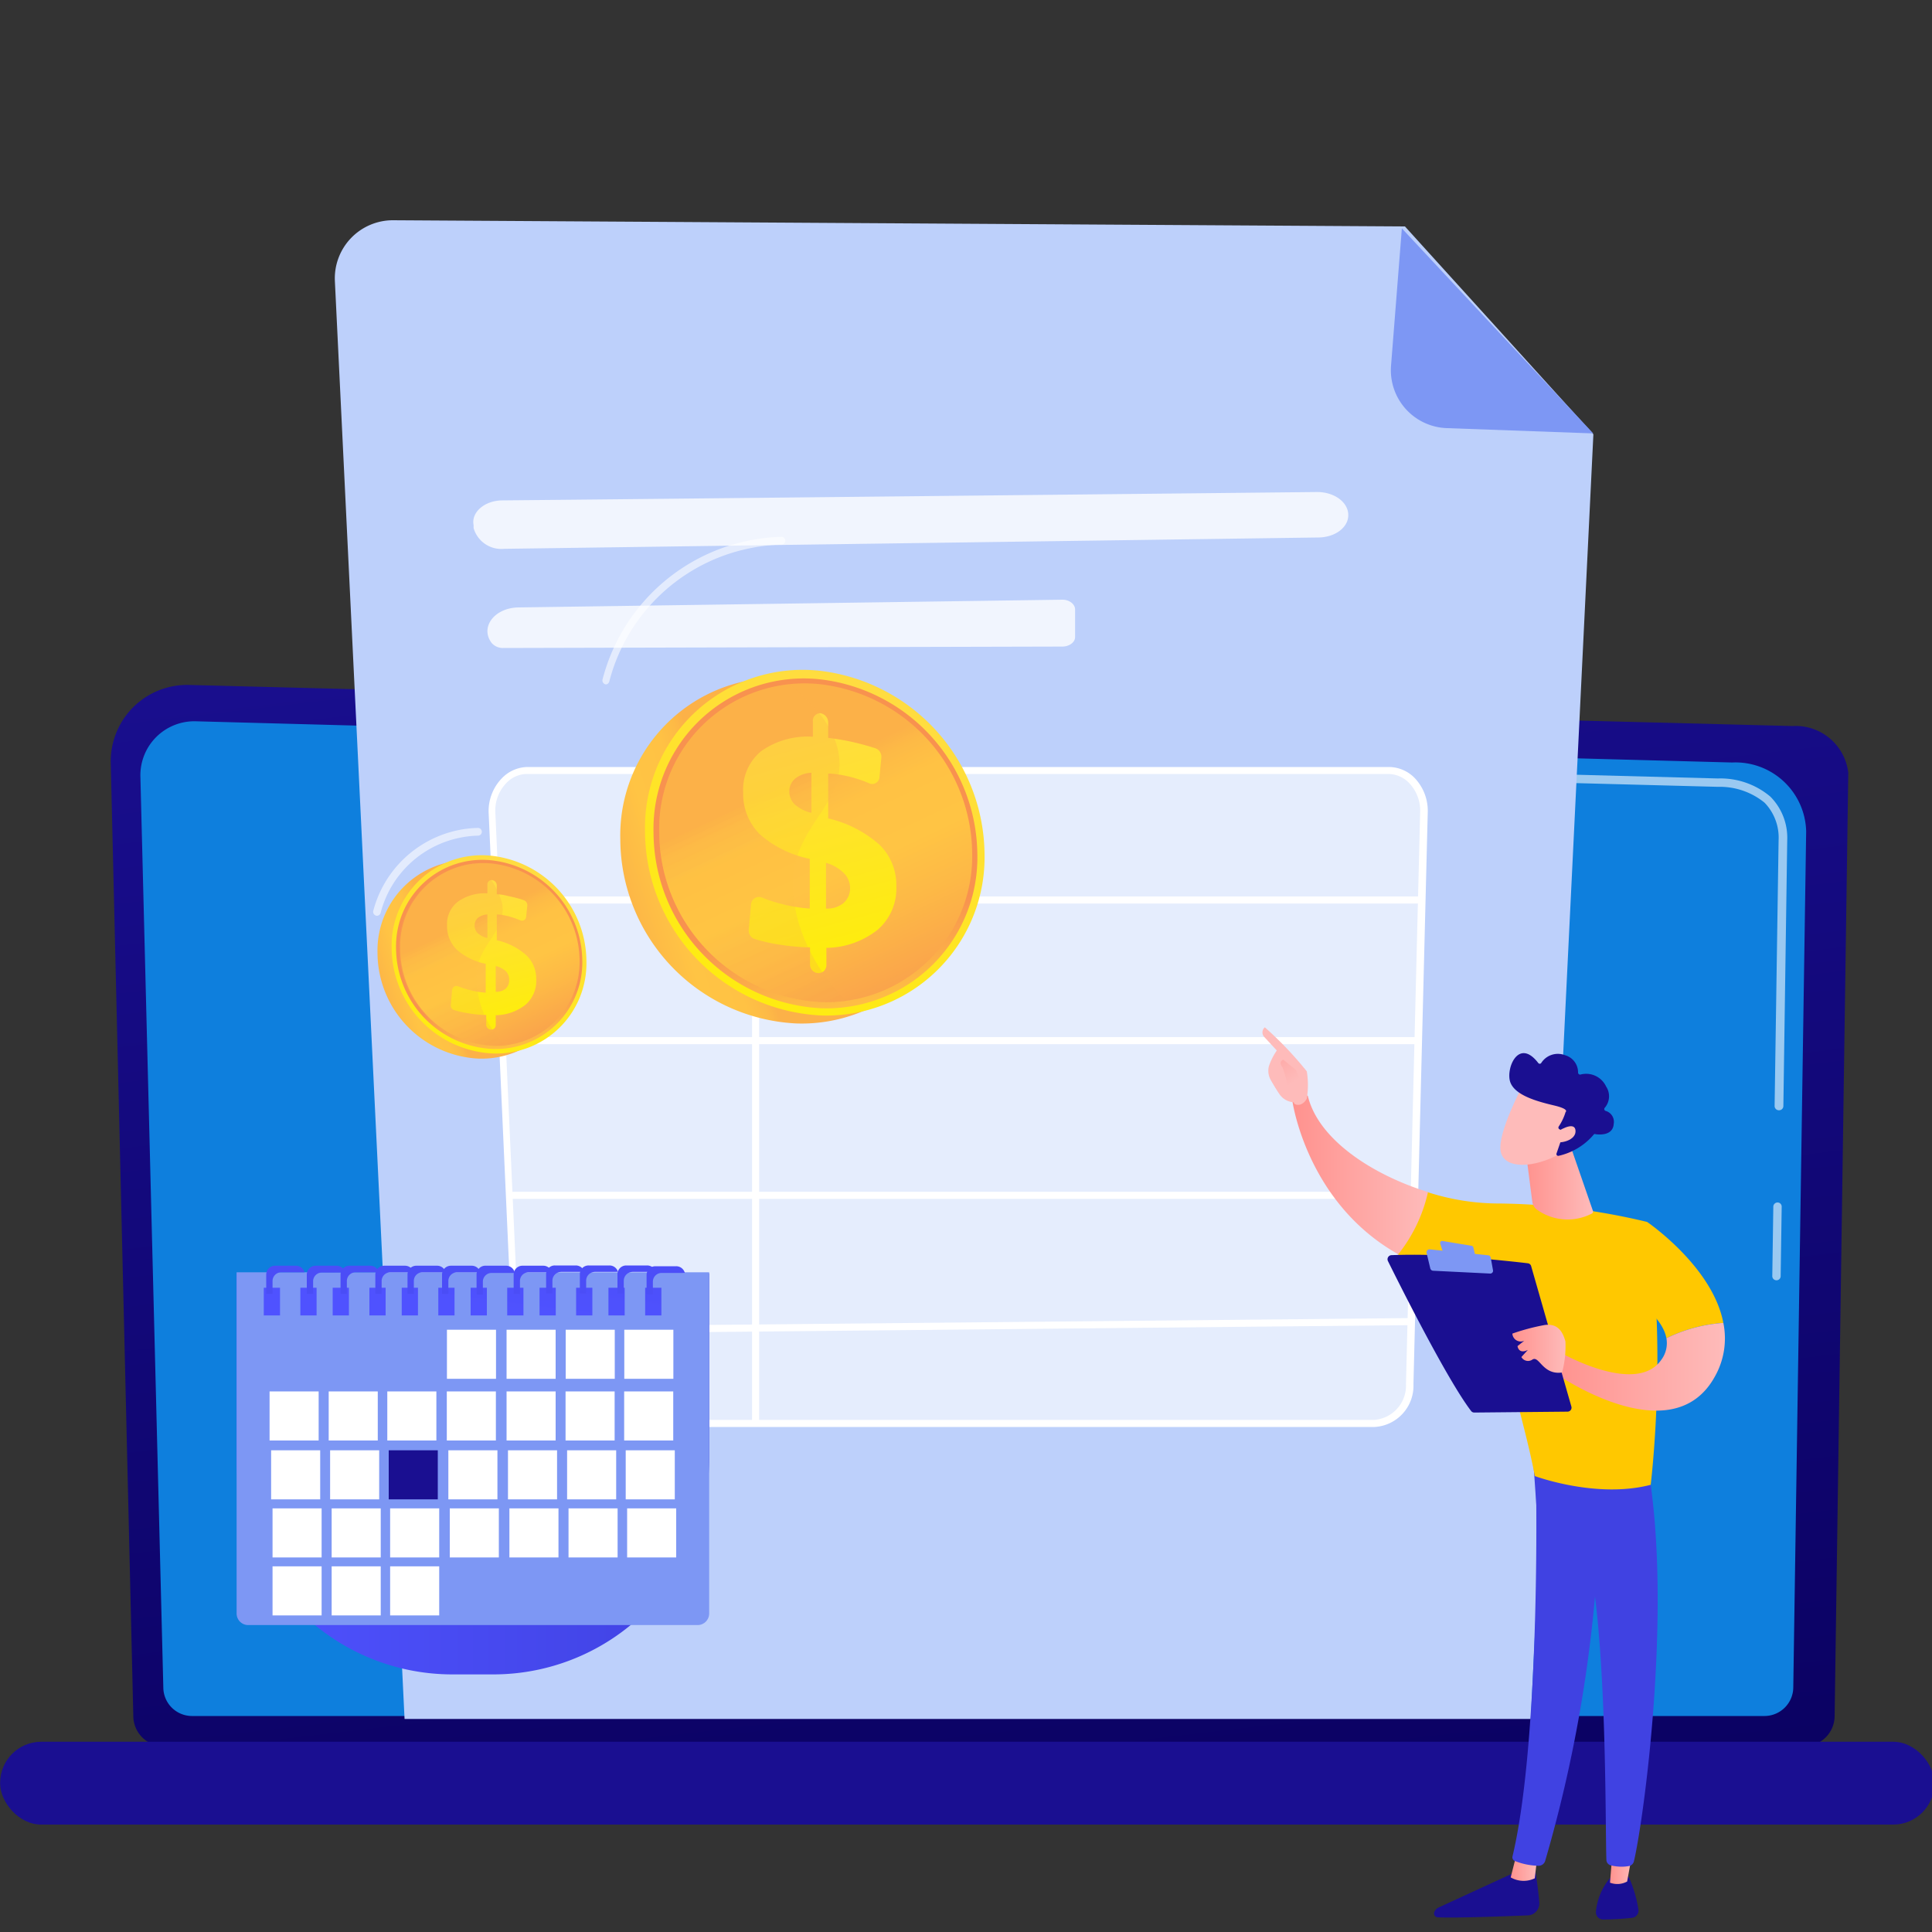 <svg xmlns="http://www.w3.org/2000/svg" xmlns:xlink="http://www.w3.org/1999/xlink" viewBox="0 0 150 150"><rect x="0" y="0" width="150" height="150" fill="#333333" stroke="none"/><defs><style>.cls-1{isolation:isolate;}.cls-2{fill:url(#linear-gradient);}.cls-3{fill:#0e7fdd;}.cls-10,.cls-4,.cls-8,.cls-9{fill:#fff;}.cls-4{opacity:0.58;}.cls-5{fill:url(#linear-gradient-2);}.cls-6{fill:#bdd0fb;}.cls-7{fill:#7d97f4;}.cls-8{opacity:0.78;}.cls-9{opacity:0.61;}.cls-11{fill:url(#linear-gradient-3);}.cls-12{fill:url(#linear-gradient-4);}.cls-13{fill:url(#linear-gradient-5);}.cls-14{fill:url(#linear-gradient-6);}.cls-15{fill:url(#linear-gradient-7);}.cls-16{fill:url(#linear-gradient-8);}.cls-17{fill:url(#linear-gradient-9);}.cls-18{fill:url(#linear-gradient-10);}.cls-19{fill:url(#linear-gradient-11);}.cls-20{fill:url(#linear-gradient-12);}.cls-21{fill:url(#linear-gradient-13);}.cls-22{fill:url(#linear-gradient-14);}.cls-23{fill:url(#linear-gradient-15);}.cls-24{fill:url(#linear-gradient-16);}.cls-25{fill:url(#linear-gradient-17);}.cls-26{fill:url(#linear-gradient-18);}.cls-27{fill:url(#linear-gradient-19);}.cls-28{fill:url(#linear-gradient-20);}.cls-29{fill:url(#linear-gradient-21);}.cls-30{fill:url(#linear-gradient-22);}.cls-31{fill:url(#linear-gradient-23);}.cls-32{fill:url(#linear-gradient-24);}.cls-33{fill:url(#linear-gradient-25);}.cls-34{fill:url(#linear-gradient-26);}.cls-35{fill:url(#linear-gradient-27);}.cls-36{fill:url(#linear-gradient-28);}.cls-37{fill:url(#linear-gradient-29);}.cls-38{fill:url(#linear-gradient-30);}.cls-39{fill:url(#linear-gradient-31);}.cls-40{fill:url(#linear-gradient-32);}.cls-41{fill:url(#linear-gradient-33);}.cls-42{fill:url(#linear-gradient-34);}.cls-43{fill:#ffc800;}.cls-44{fill:url(#linear-gradient-35);}.cls-45{fill:url(#linear-gradient-36);}.cls-46{fill:url(#linear-gradient-37);}.cls-47{fill:url(#linear-gradient-38);}.cls-48{fill:url(#linear-gradient-39);}.cls-49{fill:url(#linear-gradient-40);}.cls-50{fill:url(#linear-gradient-41);}.cls-51{fill:url(#linear-gradient-42);}.cls-52{fill:url(#linear-gradient-43);}.cls-53{fill:url(#linear-gradient-44);}.cls-54{fill:url(#linear-gradient-45);}.cls-55{fill:url(#linear-gradient-46);}.cls-56{fill:url(#linear-gradient-47);}.cls-57{fill:url(#linear-gradient-48);}.cls-58{fill:url(#linear-gradient-49);}.cls-59,.cls-65{mix-blend-mode:multiply;opacity:0.3;}.cls-59{fill:url(#linear-gradient-50);}.cls-60{fill:url(#linear-gradient-51);}.cls-61{fill:url(#linear-gradient-52);}.cls-62{fill:url(#linear-gradient-53);}.cls-63{fill:url(#linear-gradient-54);}.cls-64{fill:url(#linear-gradient-55);}.cls-65{fill:url(#linear-gradient-56);}</style><linearGradient id="linear-gradient" x1="83.79" y1="155.37" x2="70.14" y2="38.7" gradientUnits="userSpaceOnUse"><stop offset="0" stop-color="#09005d"/><stop offset="1" stop-color="#1a0f91"/></linearGradient><linearGradient id="linear-gradient-2" x1="75.1" y1="81.31" x2="75.1" y2="114.08" gradientTransform="translate(150.2 276.89) rotate(180)" xlink:href="#linear-gradient"/><linearGradient id="linear-gradient-3" x1="18.37" y1="114.45" x2="55.06" y2="114.45" gradientUnits="userSpaceOnUse"><stop offset="0" stop-color="#4f52ff"/><stop offset="1" stop-color="#4042e2"/></linearGradient><linearGradient id="linear-gradient-4" x1="21.31" y1="99.49" x2="24.13" y2="77.38" xlink:href="#linear-gradient-3"/><linearGradient id="linear-gradient-5" x1="24.11" y1="99.85" x2="26.93" y2="77.74" xlink:href="#linear-gradient-3"/><linearGradient id="linear-gradient-6" x1="26.58" y1="100.17" x2="29.4" y2="78.05" xlink:href="#linear-gradient-3"/><linearGradient id="linear-gradient-7" x1="29.37" y1="100.52" x2="32.2" y2="78.41" xlink:href="#linear-gradient-3"/><linearGradient id="linear-gradient-8" x1="31.84" y1="100.84" x2="34.67" y2="78.72" xlink:href="#linear-gradient-3"/><linearGradient id="linear-gradient-9" x1="34.64" y1="101.2" x2="37.46" y2="79.08" xlink:href="#linear-gradient-3"/><linearGradient id="linear-gradient-10" x1="37.11" y1="101.51" x2="39.93" y2="79.4" xlink:href="#linear-gradient-3"/><linearGradient id="linear-gradient-11" x1="39.91" y1="101.87" x2="42.73" y2="79.75" xlink:href="#linear-gradient-3"/><linearGradient id="linear-gradient-12" x1="42.38" y1="102.18" x2="45.2" y2="80.07" xlink:href="#linear-gradient-3"/><linearGradient id="linear-gradient-13" x1="45.18" y1="102.54" x2="48" y2="80.43" xlink:href="#linear-gradient-3"/><linearGradient id="linear-gradient-14" x1="47.65" y1="102.85" x2="50.47" y2="80.74" xlink:href="#linear-gradient-3"/><linearGradient id="linear-gradient-15" x1="50.44" y1="103.21" x2="53.26" y2="81.1" xlink:href="#linear-gradient-3"/><linearGradient id="linear-gradient-16" x1="38.45" y1="100.77" x2="33.27" y2="111.96" xlink:href="#linear-gradient"/><linearGradient id="linear-gradient-17" x1="23.1" y1="87.28" x2="19.88" y2="126.89" xlink:href="#linear-gradient-3"/><linearGradient id="linear-gradient-18" x1="26.23" y1="87.53" x2="23.02" y2="127.15" xlink:href="#linear-gradient-3"/><linearGradient id="linear-gradient-19" x1="28.83" y1="87.74" x2="25.62" y2="127.36" xlink:href="#linear-gradient-3"/><linearGradient id="linear-gradient-20" x1="31.51" y1="87.96" x2="28.3" y2="127.57" xlink:href="#linear-gradient-3"/><linearGradient id="linear-gradient-21" x1="33.99" y1="88.16" x2="30.78" y2="127.78" xlink:href="#linear-gradient-3"/><linearGradient id="linear-gradient-22" x1="36.67" y1="88.38" x2="33.46" y2="127.99" xlink:href="#linear-gradient-3"/><linearGradient id="linear-gradient-23" x1="39.27" y1="88.59" x2="36.06" y2="128.2" xlink:href="#linear-gradient-3"/><linearGradient id="linear-gradient-24" x1="42.17" y1="88.83" x2="38.96" y2="128.44" xlink:href="#linear-gradient-3"/><linearGradient id="linear-gradient-25" x1="44.68" y1="89.03" x2="41.47" y2="128.64" xlink:href="#linear-gradient-3"/><linearGradient id="linear-gradient-26" x1="47.28" y1="89.24" x2="44.07" y2="128.85" xlink:href="#linear-gradient-3"/><linearGradient id="linear-gradient-27" x1="52.44" y1="89.66" x2="49.23" y2="129.27" xlink:href="#linear-gradient-3"/><linearGradient id="linear-gradient-28" x1="50.19" y1="89.48" x2="46.97" y2="129.09" xlink:href="#linear-gradient-3"/><linearGradient id="linear-gradient-29" x1="-3331.97" y1="-82.77" x2="-3335.25" y2="-57.11" gradientTransform="matrix(-1, 0, 0, 1, -3246.02, 0)" xlink:href="#linear-gradient"/><linearGradient id="linear-gradient-30" x1="-3365.37" y1="145" x2="-3363.31" y2="145" gradientTransform="matrix(-1, 0, 0, 1, -3246.02, 0)" gradientUnits="userSpaceOnUse"><stop offset="0" stop-color="#febbba"/><stop offset="1" stop-color="#ff928e"/></linearGradient><linearGradient id="linear-gradient-31" x1="-3120.45" y1="-449.79" x2="-3136.01" y2="-413.21" gradientTransform="matrix(-1, 0, 0, 1, -3246.02, 0)" xlink:href="#linear-gradient-3"/><linearGradient id="linear-gradient-32" x1="-3341.91" y1="-84.04" x2="-3345.18" y2="-58.38" gradientTransform="matrix(-1, 0, 0, 1, -3246.02, 0)" xlink:href="#linear-gradient"/><linearGradient id="linear-gradient-33" x1="-3372.81" y1="144.89" x2="-3371.03" y2="144.89" xlink:href="#linear-gradient-30"/><linearGradient id="linear-gradient-34" x1="-3125.18" y1="-451.8" x2="-3140.74" y2="-415.22" gradientTransform="matrix(-1, 0, 0, 1, -3246.02, 0)" xlink:href="#linear-gradient-3"/><linearGradient id="linear-gradient-35" x1="-3356.89" y1="91.19" x2="-3346.35" y2="91.19" xlink:href="#linear-gradient-30"/><linearGradient id="linear-gradient-36" x1="7856.48" y1="89.43" x2="7863.55" y2="105.51" gradientTransform="translate(-7753.8)" xlink:href="#linear-gradient-30"/><linearGradient id="linear-gradient-37" x1="-3346.4" y1="84.07" x2="-3343.45" y2="79.53" xlink:href="#linear-gradient-30"/><linearGradient id="linear-gradient-38" x1="-3379.94" y1="106.12" x2="-3366.61" y2="106.12" xlink:href="#linear-gradient-30"/><linearGradient id="linear-gradient-39" x1="126.44" y1="82.82" x2="119.34" y2="95.56" xlink:href="#linear-gradient"/><linearGradient id="linear-gradient-40" x1="-3367.6" y1="104.72" x2="-3363.44" y2="104.72" xlink:href="#linear-gradient-30"/><linearGradient id="linear-gradient-41" x1="-3369.7" y1="91.86" x2="-3364.43" y2="91.86" xlink:href="#linear-gradient-30"/><linearGradient id="linear-gradient-42" x1="-8866.99" y1="-3462.47" x2="-8868.96" y2="-3468.97" gradientTransform="matrix(-0.75, -0.67, -0.67, 0.75, -8803.28, -3233.02)" xlink:href="#linear-gradient-30"/><linearGradient id="linear-gradient-43" x1="-8868.77" y1="-3473.79" x2="-8867.12" y2="-3464.39" gradientTransform="matrix(-0.75, -0.67, -0.67, 0.75, -8803.28, -3233.02)" xlink:href="#linear-gradient"/><linearGradient id="linear-gradient-44" x1="-8869" y1="-3462.5" x2="-8870.78" y2="-3468.35" gradientTransform="matrix(-0.75, -0.67, -0.67, 0.75, -8803.28, -3233.02)" xlink:href="#linear-gradient-30"/><linearGradient id="linear-gradient-45" x1="56.82" y1="67.49" x2="41.44" y2="72.43" gradientUnits="userSpaceOnUse"><stop offset="0" stop-color="#fcb148"/><stop offset="0.05" stop-color="#fdba46"/><stop offset="0.14" stop-color="#ffc244"/><stop offset="0.32" stop-color="#ffc444"/><stop offset="0.48" stop-color="#fdb946"/><stop offset="0.78" stop-color="#f99c4d"/><stop offset="0.87" stop-color="#f8924f"/><stop offset="1" stop-color="#f8924f"/></linearGradient><linearGradient id="linear-gradient-46" x1="69.25" y1="52.19" x2="55.53" y2="82.47" gradientUnits="userSpaceOnUse"><stop offset="0" stop-color="#ffdb44"/><stop offset="1" stop-color="#feef06"/></linearGradient><linearGradient id="linear-gradient-47" x1="66.73" y1="84.16" x2="64.08" y2="69.7" xlink:href="#linear-gradient-45"/><linearGradient id="linear-gradient-48" x1="61.11" y1="60.75" x2="72.03" y2="83.91" xlink:href="#linear-gradient-45"/><linearGradient id="linear-gradient-49" x1="60.68" y1="55.76" x2="66.17" y2="76.33" xlink:href="#linear-gradient-46"/><linearGradient id="linear-gradient-50" x1="57.9" y1="62.25" x2="68.79" y2="85.36" xlink:href="#linear-gradient-45"/><linearGradient id="linear-gradient-51" x1="34.28" y1="75.28" x2="25.46" y2="78.11" xlink:href="#linear-gradient-45"/><linearGradient id="linear-gradient-52" x1="41.41" y1="66.51" x2="33.54" y2="83.87" xlink:href="#linear-gradient-46"/><linearGradient id="linear-gradient-53" x1="39.96" y1="84.84" x2="38.44" y2="76.55" xlink:href="#linear-gradient-45"/><linearGradient id="linear-gradient-54" x1="36.74" y1="71.41" x2="43" y2="84.7" xlink:href="#linear-gradient-45"/><linearGradient id="linear-gradient-55" x1="36.49" y1="68.55" x2="39.64" y2="80.35" xlink:href="#linear-gradient-46"/><linearGradient id="linear-gradient-56" x1="34.9" y1="72.27" x2="41.15" y2="85.53" xlink:href="#linear-gradient-45"/></defs><g class="cls-1"><g id="Layer_1" data-name="Layer 1"><path class="cls-2" d="M10.35,133.23a2.36,2.36,0,0,0,2.36,2.35H140.08a2.36,2.36,0,0,0,2.36-2.35L143.5,60a4.11,4.11,0,0,0-4.32-3.63L14.69,53.18A5.93,5.93,0,0,0,8.6,59.25Z"/><path class="cls-3" d="M12.68,131a2.23,2.23,0,0,0,2.22,2.23H137a2.24,2.24,0,0,0,2.23-2.23l1-66.45a5.49,5.49,0,0,0-5.75-5.35L15.18,56a4.19,4.19,0,0,0-4.28,4.27Z"/><path class="cls-4" d="M137.92,99.4h0a.32.32,0,0,1-.32-.33l.08-5.39a.33.33,0,0,1,.33-.32h0a.32.32,0,0,1,.32.33l-.08,5.39A.32.32,0,0,1,137.92,99.4Z"/><path class="cls-4" d="M138.11,86.2h0a.33.33,0,0,1-.33-.33l.31-20.64A3.9,3.9,0,0,0,137,62.32a5.49,5.49,0,0,0-3.61-1.23l-38.13-1a.33.33,0,0,1-.32-.34.31.31,0,0,1,.34-.31l38.11,1a6,6,0,0,1,4.06,1.41,4.53,4.53,0,0,1,1.31,3.38l-.3,20.65A.33.33,0,0,1,138.11,86.2Z"/><rect class="cls-5" x="0.02" y="135.23" width="150.17" height="6.43" rx="3.19" transform="translate(150.2 276.89) rotate(-180)"/><path class="cls-6" d="M109.08,17.58,30.5,17.1A4.51,4.51,0,0,0,26,21.82l5.41,111.64h87.44l4.86-99.74Z"/><path class="cls-7" d="M112.35,33.24A4.5,4.5,0,0,1,108,28.39l.84-10.66L123.7,33.65Z"/><path class="cls-8" d="M39,38.85c10.89-.1,52.71-.54,63.27-.65,1.33,0,2.42.8,2.41,1.8h0c0,.94-1,1.71-2.3,1.73l-63.23.88A2.24,2.24,0,0,1,36.77,41l0-.23C36.57,39.77,37.63,38.86,39,38.85Z"/><path class="cls-8" d="M38.18,49.93h0a1.15,1.15,0,0,0,.88.38l43.41-.11c.55,0,1-.33,1-.74l0-2.14c0-.42-.46-.77-1-.76l-42.2.6C38.38,47.18,37.24,48.71,38.18,49.93Z"/><path class="cls-9" d="M106.72,110.52H42.94a2.94,2.94,0,0,1-2.73-3l-2-44.39a3,3,0,0,1,2.73-3.32h66.91a3,3,0,0,1,2.73,3.25l-1.1,44.38A3,3,0,0,1,106.72,110.52Z"/><path class="cls-10" d="M106.72,110.79H42.94a3.21,3.21,0,0,1-3-3.25l-2-44.39a3.66,3.66,0,0,1,1-2.7,2.82,2.82,0,0,1,2-.9h66.91a2.81,2.81,0,0,1,2,.87,3.69,3.69,0,0,1,1,2.65l-1.11,44.39A3.2,3.2,0,0,1,106.72,110.79ZM40.91,60.09a2.23,2.23,0,0,0-1.63.74,3.07,3.07,0,0,0-.82,2.3l2,44.39a2.66,2.66,0,0,0,2.46,2.72h63.78a2.67,2.67,0,0,0,2.46-2.79l1.1-44.39a3.1,3.1,0,0,0-.84-2.25,2.27,2.27,0,0,0-1.62-.72Z"/><rect class="cls-10" x="38.55" y="69.6" width="72.07" height="0.55"/><rect class="cls-10" x="38.91" y="80.52" width="71.16" height="0.55"/><rect class="cls-10" x="39.64" y="92.53" width="70.44" height="0.55"/><rect class="cls-10" x="40.01" y="102.67" width="69.56" height="0.55" transform="translate(-1 0.74) rotate(-0.56)"/><rect class="cls-10" x="58.39" y="59.77" width="0.55" height="50.6"/><path class="cls-11" d="M18.37,98.87H55.06a0,0,0,0,1,0,0v14.4A16.76,16.76,0,0,1,38.3,130H35.12a16.76,16.76,0,0,1-16.76-16.76V98.87A0,0,0,0,1,18.37,98.87Z"/><path class="cls-7" d="M54.15,126.17H19.27a.9.9,0,0,1-.9-.9V98.78H55.06v26.49A.9.9,0,0,1,54.15,126.17Z"/><rect class="cls-12" x="20.48" y="99.98" width="1.26" height="2.15"/><rect class="cls-13" x="23.32" y="99.98" width="1.26" height="2.15"/><rect class="cls-14" x="25.83" y="99.98" width="1.26" height="2.15"/><rect class="cls-15" x="28.68" y="99.98" width="1.26" height="2.15"/><rect class="cls-16" x="31.19" y="99.98" width="1.26" height="2.15"/><rect class="cls-17" x="34.03" y="99.98" width="1.26" height="2.15"/><rect class="cls-18" x="36.54" y="99.98" width="1.26" height="2.15"/><rect class="cls-19" x="39.38" y="99.98" width="1.26" height="2.15"/><rect class="cls-20" x="41.89" y="99.98" width="1.26" height="2.15"/><rect class="cls-21" x="44.73" y="99.98" width="1.26" height="2.15"/><rect class="cls-22" x="47.24" y="99.98" width="1.26" height="2.15"/><rect class="cls-23" x="50.09" y="99.98" width="1.26" height="2.15"/><rect class="cls-10" x="34.7" y="103.24" width="3.81" height="3.81"/><rect class="cls-10" x="39.33" y="103.24" width="3.81" height="3.81"/><rect class="cls-10" x="43.92" y="103.24" width="3.81" height="3.81"/><rect class="cls-10" x="48.47" y="103.24" width="3.81" height="3.81"/><rect class="cls-10" x="20.93" y="108.03" width="3.81" height="3.81"/><rect class="cls-10" x="25.52" y="108.03" width="3.81" height="3.81"/><rect class="cls-10" x="30.07" y="108.03" width="3.81" height="3.81"/><rect class="cls-10" x="34.69" y="108.03" width="3.81" height="3.81"/><rect class="cls-10" x="39.33" y="108.03" width="3.81" height="3.81"/><rect class="cls-10" x="43.91" y="108.03" width="3.81" height="3.81"/><rect class="cls-10" x="48.46" y="108.03" width="3.81" height="3.81"/><rect class="cls-10" x="21.05" y="112.6" width="3.81" height="3.81"/><rect class="cls-10" x="25.63" y="112.6" width="3.81" height="3.81"/><rect class="cls-24" x="30.18" y="112.6" width="3.81" height="3.81"/><rect class="cls-10" x="34.81" y="112.6" width="3.81" height="3.81"/><rect class="cls-10" x="39.44" y="112.6" width="3.81" height="3.81"/><rect class="cls-10" x="44.03" y="112.6" width="3.81" height="3.81"/><rect class="cls-10" x="48.58" y="112.6" width="3.81" height="3.81"/><rect class="cls-10" x="21.16" y="117.11" width="3.81" height="3.81"/><rect class="cls-10" x="25.75" y="117.11" width="3.81" height="3.81"/><rect class="cls-10" x="30.29" y="117.11" width="3.81" height="3.81"/><rect class="cls-10" x="34.92" y="117.11" width="3.81" height="3.81"/><rect class="cls-10" x="39.55" y="117.11" width="3.81" height="3.81"/><rect class="cls-10" x="44.14" y="117.11" width="3.81" height="3.81"/><rect class="cls-10" x="48.69" y="117.11" width="3.81" height="3.81"/><rect class="cls-10" x="21.16" y="121.61" width="3.81" height="3.81"/><rect class="cls-10" x="25.75" y="121.61" width="3.81" height="3.81"/><rect class="cls-10" x="30.29" y="121.61" width="3.81" height="3.81"/><path class="cls-25" d="M23,98.27H21.35a.69.69,0,0,0-.68.68v1.51h.49v-1a.68.68,0,0,1,.68-.68h1.62l.18,0A.69.69,0,0,0,23,98.27Z"/><path class="cls-26" d="M26.12,98.27H24.5a.69.69,0,0,0-.68.68v1.51h.49v-1A.68.68,0,0,1,25,98.8h1.63l.17,0A.69.69,0,0,0,26.12,98.27Z"/><path class="cls-27" d="M28.74,98.27H27.12a.69.69,0,0,0-.68.68v1.51h.49v-1a.68.68,0,0,1,.68-.68h1.62l.18,0A.69.69,0,0,0,28.74,98.27Z"/><path class="cls-28" d="M31.44,98.27H29.82a.69.69,0,0,0-.68.68v1.51h.49v-1a.68.68,0,0,1,.68-.68h1.62l.18,0A.69.69,0,0,0,31.44,98.27Z"/><path class="cls-29" d="M33.94,98.27H32.31a.68.68,0,0,0-.67.68v1.51h.49v-1a.67.67,0,0,1,.67-.68h1.63l.17,0A.68.68,0,0,0,33.94,98.27Z"/><path class="cls-30" d="M36.63,98.27H35a.69.69,0,0,0-.68.68v1.51h.49v-1a.68.68,0,0,1,.68-.68h1.62l.18,0A.69.69,0,0,0,36.63,98.27Z"/><path class="cls-31" d="M39.25,98.27H37.63A.69.69,0,0,0,37,99v1.51h.49v-1a.68.68,0,0,1,.68-.68h1.62l.18,0A.69.69,0,0,0,39.25,98.27Z"/><path class="cls-32" d="M42.18,98.27H40.56a.68.68,0,0,0-.68.68v1.51h.49v-1a.67.67,0,0,1,.68-.68h1.62l.17,0A.68.68,0,0,0,42.18,98.27Z"/><path class="cls-33" d="M44.7,98.25H43.08a.67.67,0,0,0-.68.68v1.5h.49v-1a.68.68,0,0,1,.68-.68h1.62a.57.57,0,0,1,.18,0A.69.69,0,0,0,44.7,98.25Z"/><path class="cls-34" d="M47.32,98.25H45.7a.67.67,0,0,0-.68.68v1.5h.49v-1a.68.68,0,0,1,.68-.68h1.62a.47.47,0,0,1,.17,0A.68.68,0,0,0,47.32,98.25Z"/><path class="cls-35" d="M52.5,98.31H50.88a.68.68,0,0,0-.68.68v1.51h.49v-1a.68.68,0,0,1,.68-.67H53a.5.5,0,0,1,.17,0A.69.69,0,0,0,52.5,98.31Z"/><path class="cls-36" d="M50.24,98.25H48.62a.68.68,0,0,0-.68.68v1.5h.49v-1a.69.69,0,0,1,.68-.68h1.62a.57.57,0,0,1,.18,0A.69.69,0,0,0,50.24,98.25Z"/><path class="cls-4" d="M29.34,71.09a.23.23,0,0,1-.14,0,.31.31,0,0,1-.22-.37,8.63,8.63,0,0,1,6.57-6.26,8.29,8.29,0,0,1,1.56-.18.3.3,0,0,1,0,.6,7.86,7.86,0,0,0-1.45.17,8,8,0,0,0-6.11,5.83A.32.32,0,0,1,29.34,71.09Z"/><path class="cls-4" d="M47.1,53.13H47a.31.31,0,0,1-.22-.37A14.77,14.77,0,0,1,58,42a14.21,14.21,0,0,1,2.67-.32.3.3,0,1,1,0,.6,14,14,0,0,0-2.56.31,14.17,14.17,0,0,0-10.8,10.3A.32.32,0,0,1,47.1,53.13Z"/><path class="cls-37" d="M119.16,145s.24,1.36.35,2.71a.93.93,0,0,1-.88,1c-1.8.07-5.64.22-7,.15a.3.3,0,0,1-.27-.41.65.65,0,0,1,.35-.36l6.34-2.92Z"/><path class="cls-38" d="M119.35,144.2l-.19,1.63a2,2,0,0,1-1.87-.07l.46-1.81Z"/><path class="cls-39" d="M119.21,113.59c.08.43.45,21.22-1.78,30.54a.31.31,0,0,0,.19.36,5.3,5.3,0,0,0,1.81.37.54.54,0,0,0,.54-.39,107.29,107.29,0,0,0,4.08-23.34c.44-11.56,0-.39,0-.39l-.26-7.15Z"/><path class="cls-40" d="M126.45,145.71a9.94,9.94,0,0,1,.75,2.51.56.56,0,0,1-.5.68,21.29,21.29,0,0,1-2.23.13.56.56,0,0,1-.56-.63,4.72,4.72,0,0,1,1.11-2.61Z"/><path class="cls-41" d="M126.78,143.62l-.45,2.46a1.59,1.59,0,0,1-1.33.09l.22-2.65Z"/><path class="cls-42" d="M128,114.23c1.82,11-.39,27.11-1.14,30.27a.49.49,0,0,1-.39.38,3.39,3.39,0,0,1-1.43-.06.45.45,0,0,1-.32-.42c-.1-2.55.08-18.23-1.61-24.43a1.44,1.44,0,0,0-.55-.78l-3.28-2.33-.26-3.78Z"/><path class="cls-43" d="M116.42,93.44a51.22,51.22,0,0,1,11.46,1.43c1.62,9.48.28,20.41.28,20.41-4.21,1.1-9-.68-9-.68-.7-4-4-15.11-4-15.11a17.83,17.83,0,0,1-6.66-2.11,11.91,11.91,0,0,0,2.31-4.83A18.11,18.11,0,0,0,116.42,93.44Z"/><path class="cls-44" d="M100.33,85.42a1,1,0,0,1,1.21-.34c.8,3.38,5,6.13,9.33,7.47a11.91,11.91,0,0,1-2.31,4.83C101.39,93.35,100.33,85.42,100.33,85.42Z"/><path class="cls-45" d="M100.46,85.58c-.06.18.59.45,1-.28a6.57,6.57,0,0,0,0-2.12,27.73,27.73,0,0,0-3.26-3.42.52.52,0,0,0-.07.72l1,1.08a4.91,4.91,0,0,0-.61,1.21,1.46,1.46,0,0,0,.14,1.08c.19.33.44.76.67,1.09A1.44,1.44,0,0,0,100.46,85.58Z"/><path class="cls-46" d="M99.63,82.27l1,.81.3.8-.85.94a11.31,11.31,0,0,0-.5-1.94C99.32,82.54,99.43,82.37,99.63,82.27Z"/><path class="cls-43" d="M125.79,100.15l2.09-5.28s5.09,3.46,5.92,7.84a11.92,11.92,0,0,0-4.42,1.19C129,101.83,125.79,100.15,125.79,100.15Z"/><path class="cls-47" d="M121.34,105.11s5.72,3.23,7.64.47a2.16,2.16,0,0,0,.4-1.68,11.92,11.92,0,0,1,4.42-1.19,6,6,0,0,1-.65,4.15c-3.38,6.18-12.56-.34-12.56-.34Z"/><path class="cls-48" d="M122,109.2l-3.12-10.89a.3.3,0,0,0-.27-.23c-.56-.07-2.2-.25-4.09-.41a45.76,45.76,0,0,0-6.5-.22.32.32,0,0,0-.26.46c.9,1.82,4.6,9.21,6.45,11.63a.31.31,0,0,0,.25.13l7.24-.07A.31.31,0,0,0,122,109.2Z"/><path class="cls-7" d="M114.23,96.72,112,96.35a.16.16,0,0,0-.18.21l.22.68a.18.18,0,0,0,.13.11l2.18.29a.17.17,0,0,0,.18-.2l-.14-.59A.17.17,0,0,0,114.23,96.72Z"/><path class="cls-7" d="M115.92,98.64l-.18-1a.22.22,0,0,0-.2-.18L111,97a.23.23,0,0,0-.24.28l.29,1.21a.24.24,0,0,0,.21.17l4.46.22A.22.22,0,0,0,115.92,98.64Z"/><path class="cls-49" d="M121.28,106.56a8,8,0,0,0,.26-2.41c-.18-.64-.52-1.45-1.65-1.27a16.46,16.46,0,0,0-2.47.66.65.65,0,0,0,.93.55l-.53.42s.07.66.8.3l-.5.55a.59.59,0,0,0,.85.2C119.51,105.21,119.76,106.78,121.28,106.56Z"/><path class="cls-50" d="M121.94,89l1.73,5a.17.17,0,0,1-.08.22,4.08,4.08,0,0,1-4.23-.28.9.9,0,0,1-.39-.61L118.41,89Z"/><path class="cls-51" d="M118.17,84.38s-1.91,3.58-1.66,5,2.6,1.34,4.66.17l1.44-3.87Z"/><path class="cls-52" d="M121.08,87.68a.15.15,0,0,1-.06-.22,4.18,4.18,0,0,0,.53-1.12s.34-.22-.88-.51-3-.75-3.4-1.78.61-3.54,2.16-1.52a.14.14,0,0,0,.23,0,1.53,1.53,0,0,1,1.86-.6,1.38,1.38,0,0,1,1,1.35.16.16,0,0,0,.18.15,1.71,1.71,0,0,1,2,.93,1.37,1.37,0,0,1-.1,1.64.15.15,0,0,0,.06.25.88.88,0,0,1,.63,1c-.06.93-1.1.85-1.4.81a.15.15,0,0,0-.13,0A5,5,0,0,1,121,89.74a.14.14,0,0,1-.15-.19l.54-1.57a.17.17,0,0,0-.08-.19Z"/><path class="cls-53" d="M120.86,87.9s1.36-.93,1.46-.15-1.22,1.14-1.88.84Z"/><path class="cls-54" d="M74.51,66.94a12.27,12.27,0,0,1-12.7,12.52,14.37,14.37,0,0,1-13.65-14.3A12.24,12.24,0,0,1,61.81,52.7,14.46,14.46,0,0,1,74.51,66.94Z"/><path class="cls-55" d="M76.44,66.32a12.28,12.28,0,0,1-12.7,12.52,14.37,14.37,0,0,1-13.66-14.3A12.24,12.24,0,0,1,63.74,52.09,14.47,14.47,0,0,1,76.44,66.32Z"/><path class="cls-56" d="M75.88,66.28a11.71,11.71,0,0,1-12.14,12,13.71,13.71,0,0,1-13-13.64,11.67,11.67,0,0,1,13-11.89A13.8,13.8,0,0,1,75.88,66.28Z"/><path class="cls-57" d="M75.48,66.26A11.32,11.32,0,0,1,63.74,77.8,13.26,13.26,0,0,1,51.18,64.62,11.29,11.29,0,0,1,63.74,53.13,13.34,13.34,0,0,1,75.48,66.26Z"/><path class="cls-58" d="M63.67,55.37h0a.72.72,0,0,1,.63.71v1.21a17.61,17.61,0,0,1,2.11.37c.51.12,1,.26,1.54.43a.7.7,0,0,1,.48.73l-.15,1.52a.56.56,0,0,1-.81.47,9.51,9.51,0,0,0-3-.75H64.3v3.48a9.09,9.09,0,0,1,4,2.06,4.36,4.36,0,0,1,1.29,3.22,4.23,4.23,0,0,1-1.43,3.35,6.52,6.52,0,0,1-4,1.42v1.34a.61.61,0,0,1-.64.62h0a.66.66,0,0,1-.63-.67V73.55h-.29a19.27,19.27,0,0,1-2.34-.25,14.67,14.67,0,0,1-1.62-.38.69.69,0,0,1-.51-.72l.18-2a.62.62,0,0,1,.86-.51,10.86,10.86,0,0,0,1.43.47,11.83,11.83,0,0,0,2.27.38l0-3.86A8.41,8.41,0,0,1,59,64.78a4.41,4.41,0,0,1-1.3-3.28,3.84,3.84,0,0,1,1.41-3.19,6.25,6.25,0,0,1,4-1.11V56A.58.58,0,0,1,63.67,55.37ZM63,60a2.11,2.11,0,0,0-1.26.45,1.29,1.29,0,0,0-.46,1,1.4,1.4,0,0,0,.42,1,2.93,2.93,0,0,0,1.3.66Zm1.13,7v3.54a2,2,0,0,0,1.35-.42A1.5,1.5,0,0,0,66,69a1.65,1.65,0,0,0-.44-1.17A3.19,3.19,0,0,0,64.16,67Z"/><path class="cls-59" d="M61.61,67.87c.4-3.92,4-5.58,3.53-9.18-.29-2.22-2-4.1-3.85-5.56A11.3,11.3,0,0,0,51.18,64.62,13.26,13.26,0,0,0,63.74,77.8a11.31,11.31,0,0,0,1.94-.1C63,75,61.27,71.24,61.61,67.87Z"/><path class="cls-60" d="M44.43,75a7.05,7.05,0,0,1-7.29,7.19,8.25,8.25,0,0,1-7.83-8.21,7,7,0,0,1,7.83-7.14A8.29,8.29,0,0,1,44.43,75Z"/><path class="cls-61" d="M45.53,74.61a7,7,0,0,1-7.29,7.18,8.24,8.24,0,0,1-7.83-8.2,7,7,0,0,1,7.83-7.14A8.29,8.29,0,0,1,45.53,74.61Z"/><path class="cls-62" d="M45.21,74.59a6.72,6.72,0,0,1-7,6.85,7.87,7.87,0,0,1-7.46-7.82,6.7,6.7,0,0,1,7.46-6.82A7.92,7.92,0,0,1,45.21,74.59Z"/><path class="cls-63" d="M45,74.57a6.49,6.49,0,0,1-6.74,6.62,7.59,7.59,0,0,1-7.19-7.56,6.46,6.46,0,0,1,7.19-6.58A7.64,7.64,0,0,1,45,74.57Z"/><path class="cls-64" d="M38.21,68.33h0a.41.41,0,0,1,.36.41v.69c.4,0,.8.12,1.21.21s.59.15.88.25a.41.41,0,0,1,.28.42l-.09.87a.32.32,0,0,1-.46.27c-.2-.08-.4-.16-.6-.22A5,5,0,0,0,38.67,71h-.1v2a5.09,5.09,0,0,1,2.31,1.18A2.49,2.49,0,0,1,41.63,76,2.45,2.45,0,0,1,40.81,78a3.8,3.8,0,0,1-2.32.82v.76a.35.35,0,0,1-.37.36h0a.39.39,0,0,1-.37-.39v-.75h-.16a9.61,9.61,0,0,1-1.35-.15,7.21,7.21,0,0,1-.92-.21A.39.39,0,0,1,35,78l.1-1.12a.35.35,0,0,1,.49-.3,6,6,0,0,0,.82.27,7.21,7.21,0,0,0,1.3.22V74.83a4.83,4.83,0,0,1-2.25-1.1,2.55,2.55,0,0,1-.75-1.89A2.17,2.17,0,0,1,35.56,70a3.58,3.58,0,0,1,2.28-.64v-.71A.33.33,0,0,1,38.21,68.33ZM37.84,71a1.3,1.3,0,0,0-.73.26.76.76,0,0,0-.26.6.81.81,0,0,0,.24.59,1.7,1.7,0,0,0,.75.38Zm.65,4v2a1.13,1.13,0,0,0,.77-.24.87.87,0,0,0,.27-.68.91.91,0,0,0-.25-.67A1.78,1.78,0,0,0,38.49,75Z"/><path class="cls-65" d="M37,75.5c.22-2.25,2.29-3.2,2-5.27a5.19,5.19,0,0,0-2.21-3.18,6.47,6.47,0,0,0-5.79,6.58,7.59,7.59,0,0,0,7.19,7.56,5.93,5.93,0,0,0,1.12,0A7.33,7.33,0,0,1,37,75.5Z"/></g></g></svg>